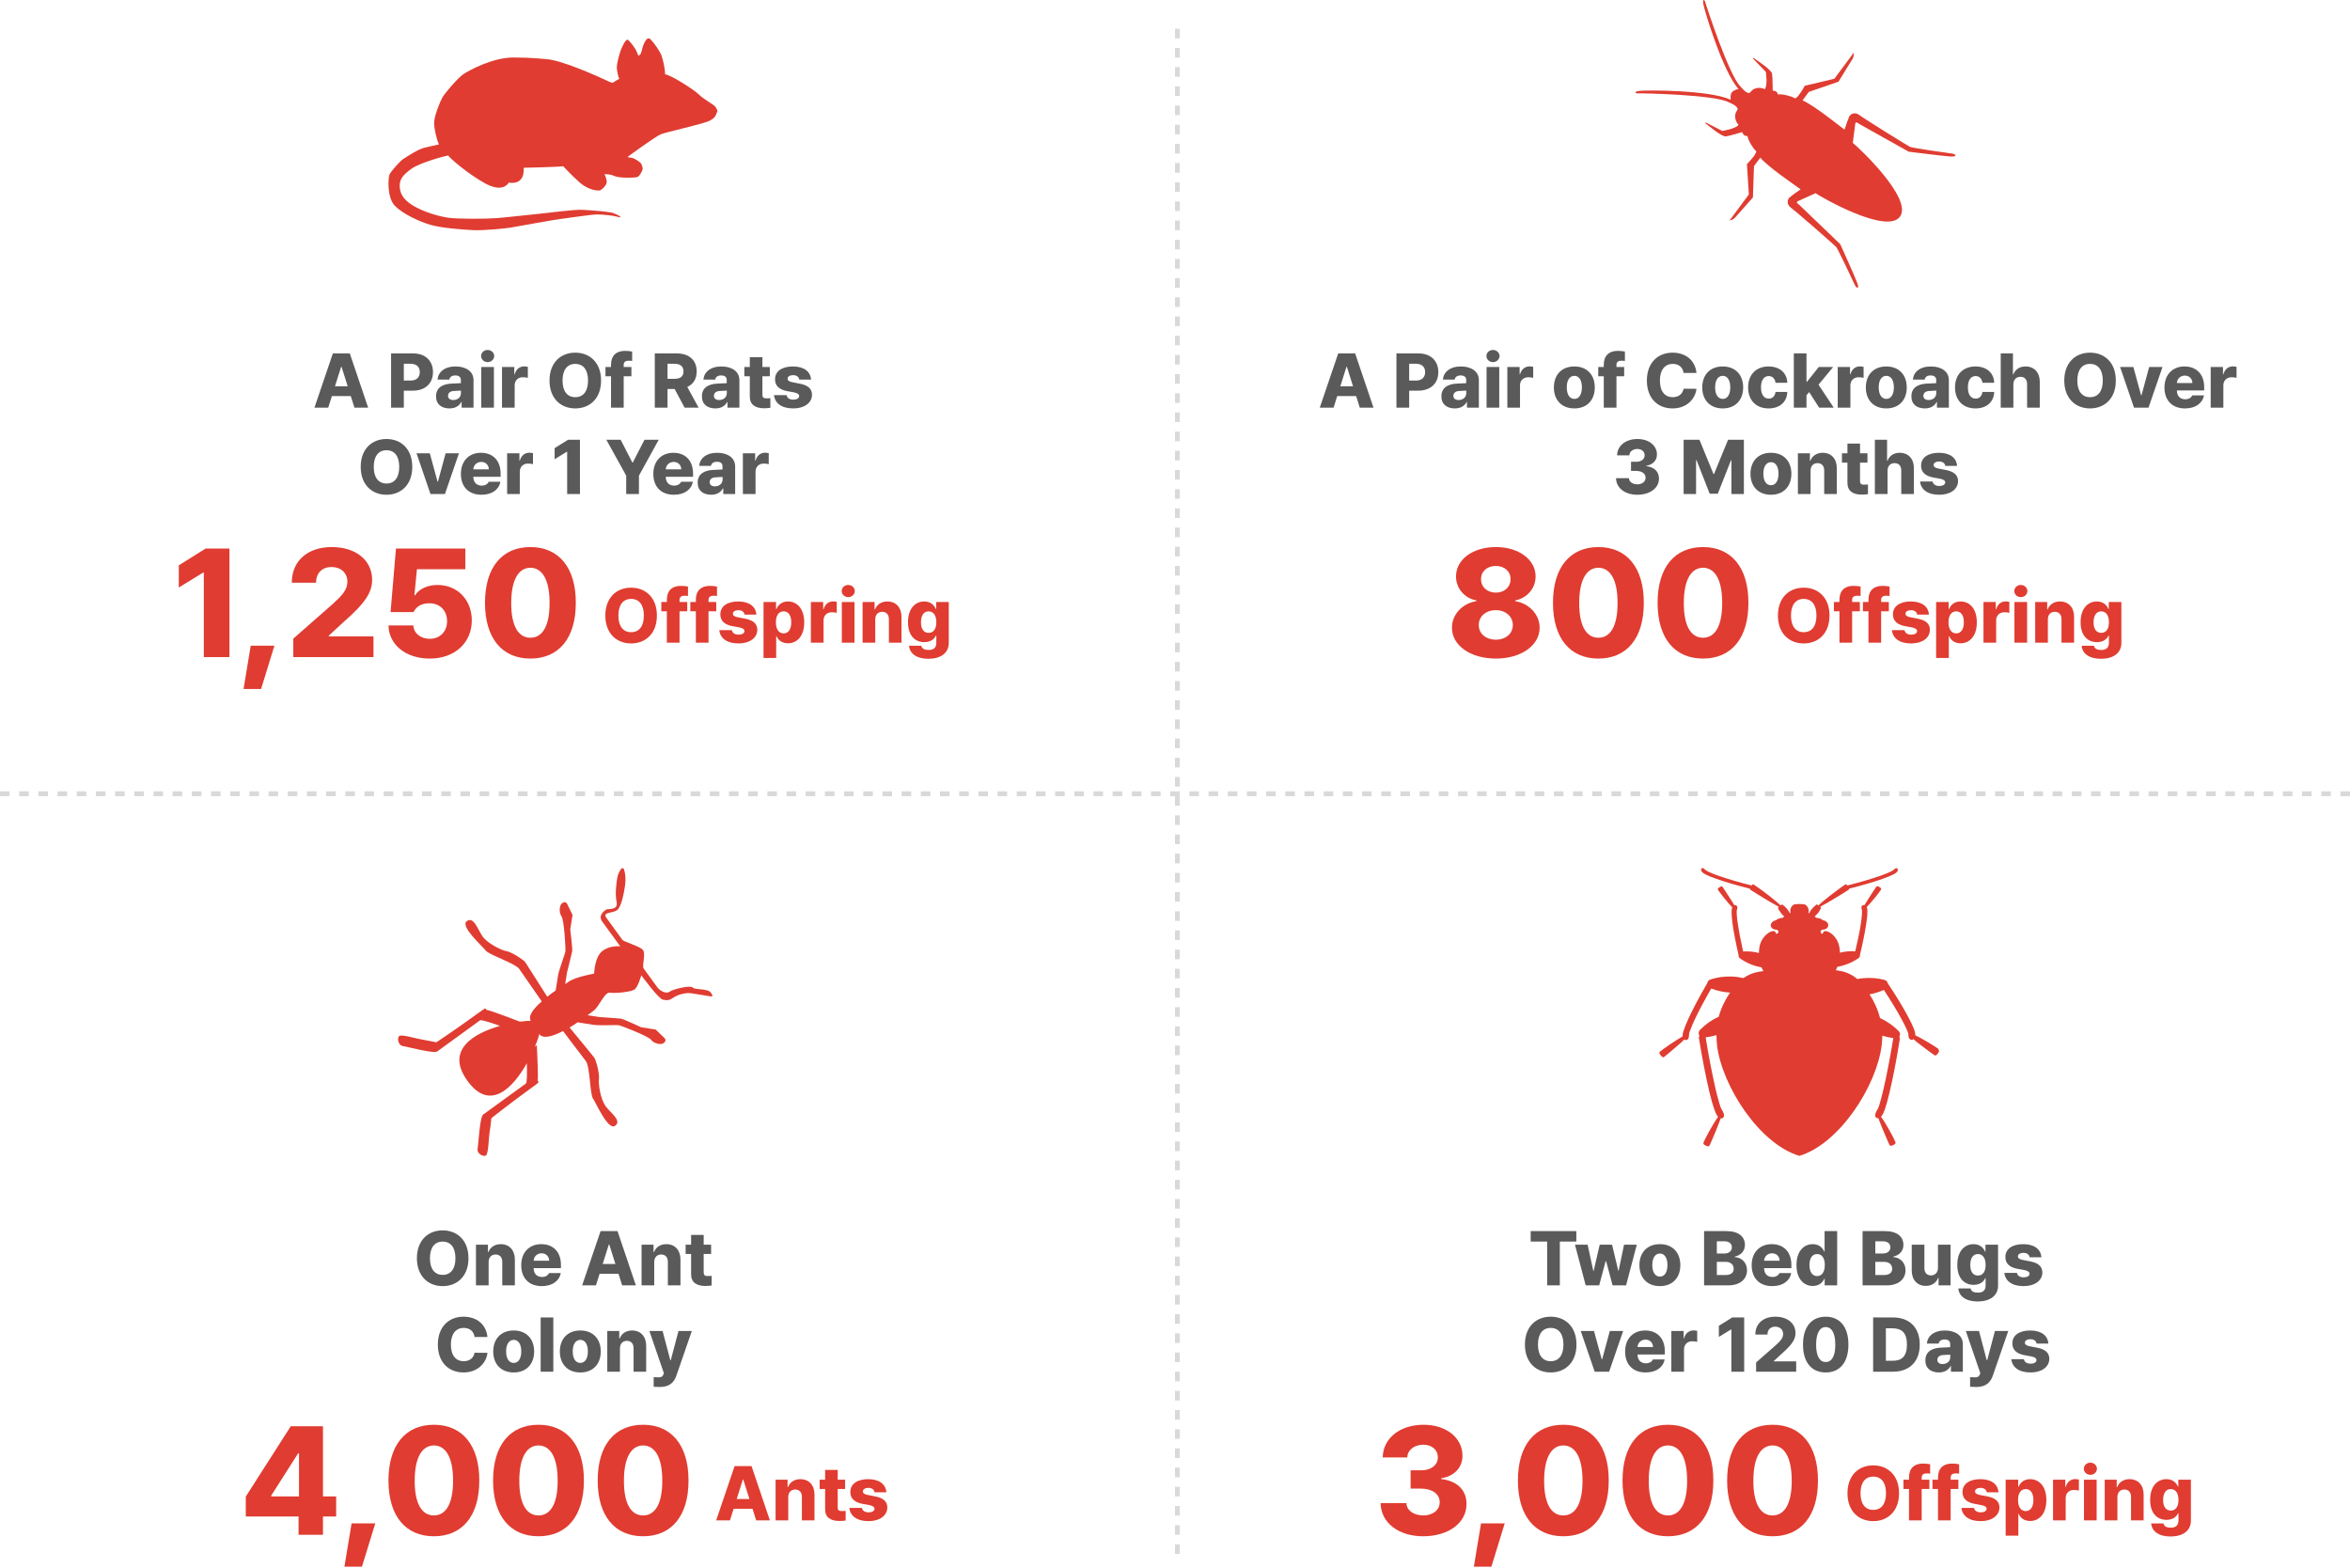<svg xmlns="http://www.w3.org/2000/svg" width="490" height="327" viewBox="0 0 490 327" fill="none"><path d="M126.25 230.581C125.173 229.097 124.742 225.961 124.886 224.956C125.053 223.95 124.287 221.03 123.904 220.503C123.641 220.144 120.697 216.577 118.758 214.231C119.356 213.872 119.931 213.513 120.457 213.154C121.63 213.345 123.138 213.585 123.785 213.681C124.886 213.848 128.453 213.681 129.003 213.752C129.554 213.848 135.18 216.05 135.73 216.769C136.257 217.511 137.741 217.966 138.411 217.463C139.082 216.96 138.579 216.457 138.579 216.457L136.712 214.662L133.695 214.183C133.695 214.183 130.033 212.484 129.482 212.388C128.932 212.316 124.958 212.053 124.958 212.053L122.516 211.67C123.114 211.239 123.545 210.904 123.761 210.736C124.934 209.898 126.059 206.81 127.16 206.978C128.261 207.145 131.565 206.834 132.307 206.307C133.049 205.781 133.719 203.339 133.719 203.339C133.719 203.339 137.334 208.318 138.244 208.438C139.153 208.582 139.513 208.629 140.374 208.031C141.212 207.409 142.984 206.906 144.157 207.097C145.33 207.289 146.886 207.528 147.724 207.672C148.537 207.816 148.849 207.863 148.202 206.954C147.556 206.044 144.827 206.427 144.444 205.9C144.061 205.374 140.446 206.188 139.632 206.762C138.818 207.361 137.478 206.427 137.095 205.9L134.222 201.951C133.791 201.376 134.701 198.934 134.078 198.096C133.456 197.258 130.128 196.445 129.745 195.918L126.442 191.37C125.532 190.101 127.711 190.46 128.668 189.766C129.626 189.071 130.152 185.792 130.32 184.691C130.488 183.589 130.464 182.273 130.105 181.291C129.745 180.31 128.86 182.033 128.692 183.135C128.525 184.236 128.213 186.247 128.572 188.066C128.932 189.909 126.777 189.383 126.346 189.67C125.915 189.981 124.647 190.891 125.58 192.16L129.339 197.33C129.339 197.33 127.328 197.019 125.652 198.24C123.976 199.461 123.88 203.004 123.88 203.004C123.88 203.004 119.931 203.674 118.47 204.751C118.327 204.847 118.111 205.015 117.848 205.182L118.231 202.74C118.231 202.74 119.212 198.886 119.308 198.336C119.404 197.785 118.901 193.787 118.901 193.787L119.38 190.771L118.255 188.449C118.255 188.449 117.944 187.803 117.249 188.281C116.555 188.784 116.555 190.316 117.082 191.058C117.632 191.8 117.968 197.833 117.896 198.384C117.8 198.934 116.531 202.286 116.364 203.363C116.268 203.961 116.052 205.374 115.861 206.523C115.286 206.906 114.688 207.361 114.113 207.816C112.51 205.278 109.78 200.993 109.517 200.61C109.134 200.083 106.597 198.455 105.591 198.312C104.586 198.144 101.713 196.756 100.66 195.296C99.582 193.811 98.817 190.987 97.332 192.064C95.848 193.141 100.708 197.378 101.306 198.216C101.929 199.054 107.411 200.849 108.248 201.998L112.964 208.797C111.289 210.257 110.044 211.789 110.666 212.867C110.331 212.819 109.493 212.867 108.392 213.01C108.392 213.01 102.407 210.712 101.593 210.592C100.779 210.473 102.312 209.348 98.505 212.101C94.699 214.854 90.989 217.319 90.989 217.319C90.989 217.319 89.265 216.96 87.996 216.745C86.727 216.553 83.783 215.62 83.256 216.003C82.73 216.386 83.041 217.942 83.951 218.085C84.86 218.229 90.462 219.737 91.156 219.234L100.085 212.747C100.349 212.555 102.599 213.298 104.251 213.896C98.84 215.452 92.76 218.875 97.476 225.363C102.216 231.898 107.004 226.727 109.852 221.7C109.9 223.472 109.924 225.722 109.661 225.913L100.732 232.401C100.037 232.903 99.75 238.697 99.582 239.606C99.439 240.516 100.803 241.282 101.33 240.899C101.857 240.516 101.881 237.428 102.072 236.159C102.288 234.89 102.455 233.143 102.455 233.143C102.455 233.143 105.926 230.39 109.733 227.613C113.539 224.86 111.983 225.961 112.126 225.147C112.246 224.333 111.935 217.918 111.935 217.918L111.528 218.229C112.055 217.008 112.366 216.027 112.438 215.596C113.228 216.697 115.262 216.074 117.393 214.973L122.181 221.269C123.019 222.418 123.019 228.187 123.641 229.049C124.263 229.887 126.777 235.8 128.261 234.723C129.745 233.646 127.28 232.042 126.203 230.557" fill="#E03C31"></path><line x1="245.5" y1="6" x2="245.5" y2="326" stroke="#D9D9D9" stroke-dasharray="2 2"></line><line x1="4.22041e-08" y1="165.5" x2="490" y2="165.5" stroke="#D9D9D9" stroke-dasharray="2 2"></line><path d="M138.611 15.509C139.601 15.41 144.776 18.754 145.717 19.696C146.658 20.637 148.714 21.777 149.011 22.099C149.308 22.396 149.754 23.139 149.531 23.362C149.308 23.585 149.456 24.626 147.55 25.344C145.643 26.062 138.908 27.549 137.794 27.995C136.679 28.441 130.984 32.603 130.885 32.702C130.786 32.801 131.232 32.826 131.801 32.925C132.346 32.999 133.584 33.891 133.683 34.114C133.782 34.337 134.005 34.832 134.005 35.179C134.005 35.526 133.411 36.616 133.015 36.864C132.643 37.111 129.077 37.161 128.136 36.715C127.196 36.269 126.304 36.319 126.032 36.319C126.131 36.418 126.576 37.483 126.502 38.078C126.428 38.647 125.462 39.663 125.016 39.713C124.571 39.762 122.714 39.663 120.881 38.053C119.049 36.443 117.588 34.807 117.439 34.659C116.622 34.807 109.491 34.981 109.194 34.981C109.194 35.278 109.565 38.598 106.074 38.078C105.826 38.548 104.563 40.134 101.047 38.177C97.531 36.22 93.742 32.95 93.47 32.429C92.603 32.528 87.453 33.99 85.843 35.154C84.234 36.319 83.342 37.211 83.342 38.672C83.342 40.134 83.887 41.496 86.066 42.834C88.245 44.172 91.538 45.138 93.569 45.41C95.599 45.683 101.468 45.633 103.498 45.485C105.529 45.336 110.58 44.742 112.289 44.593C113.997 44.444 119.519 43.652 121.525 43.751C123.531 43.85 127.171 44.147 127.864 44.42C128.557 44.692 129.102 44.94 129.276 45.113C129.449 45.287 129.474 45.41 128.706 45.188C127.938 44.965 125.933 44.717 124.546 44.717C123.159 44.717 118.578 45.46 117.192 45.609C115.805 45.757 107.089 47.343 106.396 47.467C105.702 47.591 101.047 48.086 98.744 47.987C96.441 47.888 91.885 47.516 89.731 46.872C87.552 46.228 84.11 44.692 82.377 42.958C80.643 41.224 80.891 36.913 81.287 36.22C81.708 35.551 83.392 33.569 84.159 33.098C84.902 32.627 87.23 31.067 88.617 30.769C89.978 30.472 91.39 30.125 91.514 30.125C91.043 29.011 90.523 26.93 90.523 25.592C90.523 24.254 91.737 21.207 92.232 20.34C92.727 19.473 95.451 16.203 96.739 15.385C98.026 14.568 102.78 11.991 107.015 11.991C111.249 11.991 113.403 12.313 113.898 12.338C116.746 12.437 124.1 15.633 126.874 16.971C127.74 17.392 127.914 17.218 128.062 17.07C128.211 16.921 129.077 16.475 129.077 16.475C129.077 16.475 129.176 16.326 129.028 16.153C128.879 16.004 128.607 14.543 128.607 13.948C128.607 13.354 129.176 11.075 129.474 10.381C129.771 9.687 130.514 7.854 131.034 8.374C131.554 8.894 132.445 10.034 132.668 10.579C132.891 11.124 133.114 11.62 133.114 11.62C133.114 11.62 133.287 11.57 133.51 11.347C133.733 11.124 133.906 10.009 134.079 9.588C134.253 9.192 134.847 7.408 135.639 8.201C136.432 8.994 137.571 10.653 137.917 11.545C138.264 12.437 138.685 14.518 138.685 15.459" fill="#E03C31"></path><path d="M68.438 85H65.562L69.406 73.688H72.938L76.766 85H73.906L73.141 82.578H69.203L68.438 85ZM69.844 80.547H72.5L71.219 76.484H71.125L69.844 80.547ZM81.547 85V73.688H86.172C88.719 73.688 90.289 75.273 90.281 77.578C90.289 79.914 88.688 81.453 86.094 81.453H84.203V85H81.547ZM84.203 79.344H85.609C86.867 79.352 87.531 78.648 87.531 77.578C87.531 76.523 86.867 75.844 85.609 75.844H84.203V79.344ZM90.922 82.641C90.914 80.758 92.375 80.086 94.062 79.984C94.68 79.945 95.734 79.906 96.094 79.891V79.203C96.094 78.609 95.656 78.273 94.938 78.281C94.242 78.273 93.789 78.586 93.688 79.141H91.234C91.352 77.641 92.617 76.406 95 76.406C97.094 76.406 98.727 77.398 98.734 79.234V85H96.25V83.812H96.188C95.727 84.672 94.906 85.148 93.719 85.156C92.094 85.148 90.914 84.32 90.922 82.641ZM93.422 82.531C93.414 83.102 93.875 83.406 94.516 83.406C95.414 83.406 96.117 82.82 96.109 81.984V81.438C95.789 81.445 94.898 81.492 94.5 81.531C93.836 81.602 93.414 81.969 93.422 82.531ZM100.344 85V76.516H102.984V85H100.344ZM100.312 74.234C100.312 73.531 100.922 72.961 101.672 72.969C102.43 72.961 103.039 73.531 103.047 74.234C103.039 74.938 102.43 75.5 101.672 75.5C100.922 75.5 100.312 74.938 100.312 74.234ZM104.672 85V76.516H107.234V78.047H107.312C107.625 76.938 108.375 76.398 109.312 76.391C109.555 76.398 109.844 76.438 110.062 76.484V78.781C109.812 78.703 109.336 78.648 109.016 78.656C108.031 78.648 107.305 79.336 107.312 80.359V85H104.672ZM125.328 79.344C125.336 83.07 122.984 85.156 119.953 85.156C116.906 85.156 114.578 83.055 114.578 79.344C114.578 75.609 116.906 73.531 119.953 73.531C122.984 73.531 125.336 75.609 125.328 79.344ZM117.297 79.344C117.297 81.594 118.305 82.812 119.953 82.812C121.609 82.812 122.617 81.594 122.609 79.344C122.617 77.094 121.609 75.867 119.953 75.875C118.305 75.867 117.297 77.094 117.297 79.344ZM131.656 76.516V78.453H130.047V85H127.406V78.453H126.25V76.516H127.406V76.047C127.406 74.125 128.531 73.156 130.297 73.156C130.898 73.156 131.359 73.211 131.812 73.297V75.25C131.453 75.219 131.211 75.211 131.094 75.203C130.43 75.211 130.039 75.461 130.047 76.109V76.516H131.656ZM136.531 85V73.688H141.156C143.703 73.688 145.273 75.133 145.266 77.438C145.273 79 144.555 80.109 143.305 80.68L145.672 85H142.75L140.672 81.109H139.188V85H136.531ZM139.188 78.984H140.594C141.852 78.992 142.516 78.5 142.516 77.438C142.516 76.375 141.852 75.844 140.594 75.844H139.188V78.984ZM146.359 82.641C146.352 80.758 147.812 80.086 149.5 79.984C150.117 79.945 151.172 79.906 151.531 79.891V79.203C151.531 78.609 151.094 78.273 150.375 78.281C149.68 78.273 149.227 78.586 149.125 79.141H146.672C146.789 77.641 148.055 76.406 150.438 76.406C152.531 76.406 154.164 77.398 154.172 79.234V85H151.688V83.812H151.625C151.164 84.672 150.344 85.148 149.156 85.156C147.531 85.148 146.352 84.32 146.359 82.641ZM148.859 82.531C148.852 83.102 149.312 83.406 149.953 83.406C150.852 83.406 151.555 82.82 151.547 81.984V81.438C151.227 81.445 150.336 81.492 149.938 81.531C149.273 81.602 148.852 81.969 148.859 82.531ZM160.516 76.516V78.453H158.969V82.344C158.977 82.875 159.242 83.039 159.688 83.047C159.906 83.062 160.328 83.039 160.625 83.016V85.031C160.367 85.07 159.93 85.117 159.312 85.125C157.445 85.117 156.328 84.352 156.344 82.641V78.453H155.203V76.516H156.344V74.484H158.969V76.516H160.516ZM166.656 79.141C166.586 78.578 166.07 78.219 165.375 78.219C164.719 78.219 164.211 78.508 164.219 78.953C164.211 79.273 164.461 79.547 165.188 79.688L166.797 80C168.484 80.328 169.297 81.062 169.312 82.297C169.297 84.031 167.703 85.156 165.406 85.156C162.977 85.156 161.57 84.078 161.391 82.391H164.016C164.117 83 164.633 83.32 165.422 83.328C166.133 83.32 166.625 83.047 166.641 82.578C166.625 82.195 166.297 81.969 165.562 81.812L164.109 81.547C162.438 81.234 161.594 80.391 161.609 79.094C161.594 77.414 163.039 76.406 165.328 76.406C167.609 76.406 169 77.445 169.109 79.141H166.656ZM85.961 97.344C85.969 101.07 83.617 103.156 80.586 103.156C77.539 103.156 75.211 101.055 75.211 97.344C75.211 93.609 77.539 91.531 80.586 91.531C83.617 91.531 85.969 93.609 85.961 97.344ZM77.93 97.344C77.93 99.594 78.938 100.812 80.586 100.812C82.242 100.812 83.25 99.594 83.242 97.344C83.25 95.094 82.242 93.867 80.586 93.875C78.938 93.867 77.93 95.094 77.93 97.344ZM95.695 94.516L92.773 103H89.758L86.852 94.516H89.617L91.227 100.406H91.32L92.914 94.516H95.695ZM100.383 103.156C97.727 103.156 96.102 101.5 96.102 98.797C96.102 96.164 97.742 94.406 100.289 94.406C102.672 94.406 104.383 95.922 104.383 98.734V99.406H98.695V99.453C98.703 100.539 99.359 101.25 100.43 101.25C101.148 101.25 101.688 100.938 101.898 100.438H104.352C104.031 102.094 102.578 103.156 100.383 103.156ZM98.695 97.859H101.93C101.914 96.953 101.258 96.312 100.352 96.312C99.422 96.312 98.734 96.984 98.695 97.859ZM105.742 103V94.516H108.305V96.047H108.383C108.695 94.938 109.445 94.398 110.383 94.391C110.625 94.398 110.914 94.438 111.133 94.484V96.781C110.883 96.703 110.406 96.648 110.086 96.656C109.102 96.648 108.375 97.336 108.383 98.359V103H105.742ZM120.93 91.688V103H118.258V94.188H118.195L115.648 95.75V93.438L118.445 91.688H120.93ZM126.43 91.688H129.414L131.852 96.438H131.945L134.383 91.688H137.352L133.227 99.172V103H130.57V99.172L126.43 91.688ZM140.508 103.156C137.852 103.156 136.227 101.5 136.227 98.797C136.227 96.164 137.867 94.406 140.414 94.406C142.797 94.406 144.508 95.922 144.508 98.734V99.406H138.82V99.453C138.828 100.539 139.484 101.25 140.555 101.25C141.273 101.25 141.812 100.938 142.023 100.438H144.477C144.156 102.094 142.703 103.156 140.508 103.156ZM138.82 97.859H142.055C142.039 96.953 141.383 96.312 140.477 96.312C139.547 96.312 138.859 96.984 138.82 97.859ZM145.477 100.641C145.469 98.758 146.93 98.086 148.617 97.984C149.234 97.945 150.289 97.906 150.648 97.891V97.203C150.648 96.609 150.211 96.273 149.492 96.281C148.797 96.273 148.344 96.586 148.242 97.141H145.789C145.906 95.641 147.172 94.406 149.555 94.406C151.648 94.406 153.281 95.398 153.289 97.234V103H150.805V101.812H150.742C150.281 102.672 149.461 103.148 148.273 103.156C146.648 103.148 145.469 102.32 145.477 100.641ZM147.977 100.531C147.969 101.102 148.43 101.406 149.07 101.406C149.969 101.406 150.672 100.82 150.664 99.984V99.438C150.344 99.445 149.453 99.492 149.055 99.531C148.391 99.602 147.969 99.969 147.977 100.531ZM154.898 103V94.516H157.461V96.047H157.539C157.852 94.938 158.602 94.398 159.539 94.391C159.781 94.398 160.07 94.438 160.289 94.484V96.781C160.039 96.703 159.562 96.648 159.242 96.656C158.258 96.648 157.531 97.336 157.539 98.359V103H154.898Z" fill="#5A5A5A"></path><path d="M47.844 114.375V137H42.5V119.375H42.375L37.281 122.5V117.875L42.875 114.375H47.844ZM57.219 134.625L54.438 143.656H50.781L52.281 134.625H57.219ZM61.156 137V133.156L69.406 125.906C71.328 124.156 72.422 123 72.438 121.281C72.422 119.391 71.031 118.234 69.125 118.219C67.188 118.234 65.891 119.453 65.906 121.5H60.844C60.828 116.938 64.172 114.062 69.156 114.062C74.25 114.062 77.578 116.828 77.594 120.875C77.578 123.469 76.297 125.641 71.406 129.906L68.562 132.531V132.688H77.875V137H61.156ZM89.594 137.312C84.641 137.312 81.078 134.438 81 130.406H86.188C86.266 132.078 87.75 133.203 89.594 133.188C91.719 133.203 93.234 131.703 93.219 129.5C93.234 127.297 91.703 125.781 89.531 125.781C87.922 125.781 86.828 126.422 86.219 127.625H81.438L82.562 114.375H97.031V118.688H86.938L86.406 124.094H86.562C87.328 122.859 89.109 121.953 91.219 121.969C95.328 121.953 98.375 125.031 98.375 129.344C98.375 134 94.859 137.312 89.594 137.312ZM110.594 137.312C104.719 137.312 101.125 133.109 101.125 125.688C101.125 118.266 104.719 114.062 110.594 114.062C116.469 114.062 120.078 118.297 120.062 125.688C120.078 133.125 116.469 137.312 110.594 137.312ZM106.594 125.688C106.578 130.703 108.188 132.969 110.594 132.969C113 132.969 114.609 130.703 114.594 125.688C114.594 120.75 113 118.391 110.594 118.375C108.203 118.391 106.609 120.75 106.594 125.688Z" fill="#E03C31"></path><path d="M136.969 128.344C136.977 132.07 134.625 134.156 131.594 134.156C128.547 134.156 126.219 132.055 126.219 128.344C126.219 124.609 128.547 122.531 131.594 122.531C134.625 122.531 136.977 124.609 136.969 128.344ZM128.938 128.344C128.938 130.594 129.945 131.812 131.594 131.812C133.25 131.812 134.258 130.594 134.25 128.344C134.258 126.094 133.25 124.867 131.594 124.875C129.945 124.867 128.938 126.094 128.938 128.344ZM143.297 125.516V127.453H141.688V134H139.047V127.453H137.891V125.516H139.047V125.047C139.047 123.125 140.172 122.156 141.938 122.156C142.539 122.156 143 122.211 143.453 122.297V124.25C143.094 124.219 142.852 124.211 142.734 124.203C142.07 124.211 141.68 124.461 141.688 125.109V125.516H143.297ZM149.344 125.516V127.453H147.734V134H145.094V127.453H143.938V125.516H145.094V125.047C145.094 123.125 146.219 122.156 147.984 122.156C148.586 122.156 149.047 122.211 149.5 122.297V124.25C149.141 124.219 148.898 124.211 148.781 124.203C148.117 124.211 147.727 124.461 147.734 125.109V125.516H149.344ZM155.25 128.141C155.18 127.578 154.664 127.219 153.969 127.219C153.312 127.219 152.805 127.508 152.812 127.953C152.805 128.273 153.055 128.547 153.781 128.688L155.391 129C157.078 129.328 157.891 130.062 157.906 131.297C157.891 133.031 156.297 134.156 154 134.156C151.57 134.156 150.164 133.078 149.984 131.391H152.609C152.711 132 153.227 132.32 154.016 132.328C154.727 132.32 155.219 132.047 155.234 131.578C155.219 131.195 154.891 130.969 154.156 130.812L152.703 130.547C151.031 130.234 150.188 129.391 150.203 128.094C150.188 126.414 151.633 125.406 153.922 125.406C156.203 125.406 157.594 126.445 157.703 128.141H155.25ZM159.203 137.188V125.516H161.812V126.969H161.906C162.219 126.203 162.945 125.406 164.297 125.406C166.094 125.406 167.688 126.789 167.688 129.766C167.688 132.641 166.18 134.125 164.297 134.125C162.992 134.125 162.234 133.398 161.906 132.625H161.844V137.188H159.203ZM161.781 129.75C161.781 131.156 162.375 132.062 163.391 132.062C164.422 132.062 164.992 131.148 164.984 129.75C164.992 128.367 164.43 127.469 163.391 127.469C162.367 127.469 161.781 128.344 161.781 129.75ZM169.078 134V125.516H171.641V127.047H171.719C172.031 125.938 172.781 125.398 173.719 125.391C173.961 125.398 174.25 125.438 174.469 125.484V127.781C174.219 127.703 173.742 127.648 173.422 127.656C172.438 127.648 171.711 128.336 171.719 129.359V134H169.078ZM175.531 134V125.516H178.172V134H175.531ZM175.5 123.234C175.5 122.531 176.109 121.961 176.859 121.969C177.617 121.961 178.227 122.531 178.234 123.234C178.227 123.938 177.617 124.5 176.859 124.5C176.109 124.5 175.5 123.938 175.5 123.234ZM182.5 129.141V134H179.859V125.516H182.359V127.062H182.453C182.836 126.039 183.781 125.406 185.031 125.406C186.82 125.406 187.977 126.672 187.969 128.594V134H185.344V129.094C185.344 128.141 184.828 127.57 183.953 127.562C183.078 127.57 182.5 128.156 182.5 129.141ZM193.562 137.359C191.125 137.359 189.664 136.258 189.547 134.641H192.109C192.219 135.258 192.805 135.523 193.625 135.516C194.578 135.523 195.234 135.117 195.234 134.016V132.516H195.141C194.82 133.281 194 133.883 192.734 133.891C190.859 133.883 189.328 132.602 189.328 129.734C189.328 126.766 190.93 125.406 192.719 125.406C194.078 125.406 194.805 126.203 195.125 126.969H195.203V125.516H197.828V134.047C197.828 136.203 196.094 137.359 193.562 137.359ZM192.031 129.734C192.031 131.125 192.602 131.953 193.625 131.953C194.648 131.953 195.242 131.133 195.234 129.734C195.242 128.344 194.648 127.469 193.625 127.469C192.594 127.469 192.031 128.367 192.031 129.734Z" fill="#E03C31"></path><path d="M97.68 262.344C97.688 266.07 95.336 268.156 92.305 268.156C89.258 268.156 86.93 266.055 86.93 262.344C86.93 258.609 89.258 256.531 92.305 256.531C95.336 256.531 97.688 258.609 97.68 262.344ZM89.648 262.344C89.648 264.594 90.656 265.812 92.305 265.812C93.961 265.812 94.969 264.594 94.961 262.344C94.969 260.094 93.961 258.867 92.305 258.875C90.656 258.867 89.648 260.094 89.648 262.344ZM101.883 263.141V268H99.242V259.516H101.742V261.062H101.836C102.219 260.039 103.164 259.406 104.414 259.406C106.203 259.406 107.359 260.672 107.352 262.594V268H104.727V263.094C104.727 262.141 104.211 261.57 103.336 261.562C102.461 261.57 101.883 262.156 101.883 263.141ZM112.961 268.156C110.305 268.156 108.68 266.5 108.68 263.797C108.68 261.164 110.32 259.406 112.867 259.406C115.25 259.406 116.961 260.922 116.961 263.734V264.406H111.273V264.453C111.281 265.539 111.938 266.25 113.008 266.25C113.727 266.25 114.266 265.938 114.477 265.438H116.93C116.609 267.094 115.156 268.156 112.961 268.156ZM111.273 262.859H114.508C114.492 261.953 113.836 261.312 112.93 261.312C112 261.312 111.312 261.984 111.273 262.859ZM124.258 268H121.383L125.227 256.688H128.758L132.586 268H129.727L128.961 265.578H125.023L124.258 268ZM125.664 263.547H128.32L127.039 259.484H126.945L125.664 263.547ZM136.414 263.141V268H133.773V259.516H136.273V261.062H136.367C136.75 260.039 137.695 259.406 138.945 259.406C140.734 259.406 141.891 260.672 141.883 262.594V268H139.258V263.094C139.258 262.141 138.742 261.57 137.867 261.562C136.992 261.57 136.414 262.156 136.414 263.141ZM148.273 259.516V261.453H146.727V265.344C146.734 265.875 147 266.039 147.445 266.047C147.664 266.062 148.086 266.039 148.383 266.016V268.031C148.125 268.07 147.688 268.117 147.07 268.125C145.203 268.117 144.086 267.352 144.102 265.641V261.453H142.961V259.516H144.102V257.484H146.727V259.516H148.273ZM98.953 278.766C98.805 277.602 97.969 276.867 96.703 276.875C95.039 276.867 94.016 278.141 94.016 280.344C94.016 282.625 95.062 283.812 96.688 283.812C97.906 283.812 98.75 283.156 98.953 282.047L101.641 282.062C101.43 284.078 99.703 286.156 96.641 286.156C93.578 286.156 91.297 284.062 91.297 280.344C91.297 276.609 93.625 274.531 96.641 274.531C99.352 274.531 101.359 276.07 101.641 278.766H98.953ZM107.109 286.156C104.461 286.156 102.844 284.398 102.844 281.781C102.844 279.164 104.461 277.406 107.109 277.406C109.766 277.406 111.375 279.164 111.375 281.781C111.375 284.398 109.766 286.156 107.109 286.156ZM105.531 281.766C105.523 283.188 106.086 284.164 107.125 284.172C108.133 284.164 108.695 283.188 108.688 281.766C108.695 280.352 108.133 279.367 107.125 279.359C106.086 279.367 105.523 280.352 105.531 281.766ZM115.375 274.688V286H112.734V274.688H115.375ZM121 286.156C118.352 286.156 116.734 284.398 116.734 281.781C116.734 279.164 118.352 277.406 121 277.406C123.656 277.406 125.266 279.164 125.266 281.781C125.266 284.398 123.656 286.156 121 286.156ZM119.422 281.766C119.414 283.188 119.977 284.164 121.016 284.172C122.023 284.164 122.586 283.188 122.578 281.766C122.586 280.352 122.023 279.367 121.016 279.359C119.977 279.367 119.414 280.352 119.422 281.766ZM129.266 281.141V286H126.625V277.516H129.125V279.062H129.219C129.602 278.039 130.547 277.406 131.797 277.406C133.586 277.406 134.742 278.672 134.734 280.594V286H132.109V281.094C132.109 280.141 131.594 279.57 130.719 279.562C129.844 279.57 129.266 280.156 129.266 281.141ZM137.609 289.188C137.109 289.18 136.641 289.172 136.297 289.141V287.141C136.641 287.164 137.008 287.172 137.328 287.172C137.758 287.172 138.102 287.125 138.328 286.562L138.422 286.297L135.406 277.516H138.156L139.766 283.609H139.859L141.469 277.516H144.25L141.031 286.828C140.555 288.219 139.602 289.18 137.609 289.188Z" fill="#5A5A5A"></path><path d="M51.25 316.188V312.031L60.625 297.375H67.344V312H70.094V316.188H67.344V320H62.25V316.188H51.25ZM56.562 312H62.344V303.031H62.156L56.562 311.812V312ZM78.25 317.625L75.469 326.656H71.812L73.312 317.625H78.25ZM90.469 320.312C84.594 320.312 81 316.109 81 308.688C81 301.266 84.594 297.062 90.469 297.062C96.344 297.062 99.953 301.297 99.938 308.688C99.953 316.125 96.344 320.312 90.469 320.312ZM86.469 308.688C86.453 313.703 88.062 315.969 90.469 315.969C92.875 315.969 94.484 313.703 94.469 308.688C94.469 303.75 92.875 301.391 90.469 301.375C88.078 301.391 86.484 303.75 86.469 308.688ZM112.281 320.312C106.406 320.312 102.812 316.109 102.812 308.688C102.812 301.266 106.406 297.062 112.281 297.062C118.156 297.062 121.766 301.297 121.75 308.688C121.766 316.125 118.156 320.312 112.281 320.312ZM108.281 308.688C108.266 313.703 109.875 315.969 112.281 315.969C114.688 315.969 116.297 313.703 116.281 308.688C116.281 303.75 114.688 301.391 112.281 301.375C109.891 301.391 108.297 303.75 108.281 308.688ZM134.094 320.312C128.219 320.312 124.625 316.109 124.625 308.688C124.625 301.266 128.219 297.062 134.094 297.062C139.969 297.062 143.578 301.297 143.562 308.688C143.578 316.125 139.969 320.312 134.094 320.312ZM130.094 308.688C130.078 313.703 131.688 315.969 134.094 315.969C136.5 315.969 138.109 313.703 138.094 308.688C138.094 303.75 136.5 301.391 134.094 301.375C131.703 301.391 130.109 303.75 130.094 308.688Z" fill="#E03C31"></path><path d="M152.203 317H149.328L153.172 305.688H156.703L160.531 317H157.672L156.906 314.578H152.969L152.203 317ZM153.609 312.547H156.266L154.984 308.484H154.891L153.609 312.547ZM164.359 312.141V317H161.719V308.516H164.219V310.062H164.312C164.695 309.039 165.641 308.406 166.891 308.406C168.68 308.406 169.836 309.672 169.828 311.594V317H167.203V312.094C167.203 311.141 166.688 310.57 165.812 310.562C164.938 310.57 164.359 311.156 164.359 312.141ZM176.219 308.516V310.453H174.672V314.344C174.68 314.875 174.945 315.039 175.391 315.047C175.609 315.062 176.031 315.039 176.328 315.016V317.031C176.07 317.07 175.633 317.117 175.016 317.125C173.148 317.117 172.031 316.352 172.047 314.641V310.453H170.906V308.516H172.047V306.484H174.672V308.516H176.219ZM182.359 311.141C182.289 310.578 181.773 310.219 181.078 310.219C180.422 310.219 179.914 310.508 179.922 310.953C179.914 311.273 180.164 311.547 180.891 311.688L182.5 312C184.188 312.328 185 313.062 185.016 314.297C185 316.031 183.406 317.156 181.109 317.156C178.68 317.156 177.273 316.078 177.094 314.391H179.719C179.82 315 180.336 315.32 181.125 315.328C181.836 315.32 182.328 315.047 182.344 314.578C182.328 314.195 182 313.969 181.266 313.812L179.812 313.547C178.141 313.234 177.297 312.391 177.312 311.094C177.297 309.414 178.742 308.406 181.031 308.406C183.312 308.406 184.703 309.445 184.812 311.141H182.359Z" fill="#E03C31"></path><path d="M278.062 85H275.188L279.031 73.688H282.562L286.391 85H283.531L282.766 82.578H278.828L278.062 85ZM279.469 80.547H282.125L280.844 76.484H280.75L279.469 80.547ZM291.172 85V73.688H295.797C298.344 73.688 299.914 75.273 299.906 77.578C299.914 79.914 298.312 81.453 295.719 81.453H293.828V85H291.172ZM293.828 79.344H295.234C296.492 79.352 297.156 78.648 297.156 77.578C297.156 76.523 296.492 75.844 295.234 75.844H293.828V79.344ZM300.547 82.641C300.539 80.758 302 80.086 303.688 79.984C304.305 79.945 305.359 79.906 305.719 79.891V79.203C305.719 78.609 305.281 78.273 304.562 78.281C303.867 78.273 303.414 78.586 303.312 79.141H300.859C300.977 77.641 302.242 76.406 304.625 76.406C306.719 76.406 308.352 77.398 308.359 79.234V85H305.875V83.812H305.812C305.352 84.672 304.531 85.148 303.344 85.156C301.719 85.148 300.539 84.32 300.547 82.641ZM303.047 82.531C303.039 83.102 303.5 83.406 304.141 83.406C305.039 83.406 305.742 82.82 305.734 81.984V81.438C305.414 81.445 304.523 81.492 304.125 81.531C303.461 81.602 303.039 81.969 303.047 82.531ZM309.969 85V76.516H312.609V85H309.969ZM309.938 74.234C309.938 73.531 310.547 72.961 311.297 72.969C312.055 72.961 312.664 73.531 312.672 74.234C312.664 74.938 312.055 75.5 311.297 75.5C310.547 75.5 309.938 74.938 309.938 74.234ZM314.297 85V76.516H316.859V78.047H316.938C317.25 76.938 318 76.398 318.938 76.391C319.18 76.398 319.469 76.438 319.688 76.484V78.781C319.438 78.703 318.961 78.648 318.641 78.656C317.656 78.648 316.93 79.336 316.938 80.359V85H314.297ZM328.266 85.156C325.617 85.156 324 83.398 324 80.781C324 78.164 325.617 76.406 328.266 76.406C330.922 76.406 332.531 78.164 332.531 80.781C332.531 83.398 330.922 85.156 328.266 85.156ZM326.688 80.766C326.68 82.188 327.242 83.164 328.281 83.172C329.289 83.164 329.852 82.188 329.844 80.766C329.852 79.352 329.289 78.367 328.281 78.359C327.242 78.367 326.68 79.352 326.688 80.766ZM338.656 76.516V78.453H337.047V85H334.406V78.453H333.25V76.516H334.406V76.047C334.406 74.125 335.531 73.156 337.297 73.156C337.898 73.156 338.359 73.211 338.812 73.297V75.25C338.453 75.219 338.211 75.211 338.094 75.203C337.43 75.211 337.039 75.461 337.047 76.109V76.516H338.656ZM351.047 77.766C350.898 76.602 350.062 75.867 348.797 75.875C347.133 75.867 346.109 77.141 346.109 79.344C346.109 81.625 347.156 82.812 348.781 82.812C350 82.812 350.844 82.156 351.047 81.047L353.734 81.062C353.523 83.078 351.797 85.156 348.734 85.156C345.672 85.156 343.391 83.062 343.391 79.344C343.391 75.609 345.719 73.531 348.734 73.531C351.445 73.531 353.453 75.07 353.734 77.766H351.047ZM359.203 85.156C356.555 85.156 354.938 83.398 354.938 80.781C354.938 78.164 356.555 76.406 359.203 76.406C361.859 76.406 363.469 78.164 363.469 80.781C363.469 83.398 361.859 85.156 359.203 85.156ZM357.625 80.766C357.617 82.188 358.18 83.164 359.219 83.172C360.227 83.164 360.789 82.188 360.781 80.766C360.789 79.352 360.227 78.367 359.219 78.359C358.18 78.367 357.617 79.352 357.625 80.766ZM368.766 85.156C366.094 85.156 364.5 83.375 364.5 80.781C364.5 78.18 366.109 76.406 368.766 76.406C371.086 76.406 372.609 77.75 372.672 79.812H370.219C370.102 78.953 369.586 78.414 368.797 78.406C367.828 78.414 367.18 79.234 367.188 80.75C367.18 82.289 367.82 83.117 368.797 83.109C369.555 83.117 370.102 82.617 370.219 81.719H372.672C372.602 83.789 371.125 85.156 368.766 85.156ZM374.031 85V73.688H376.672V79.594H376.781L379.234 76.516H382.234L379.18 80.211L382.359 85H379.312L377.227 81.75L376.672 82.414V85H374.031ZM383.188 85V76.516H385.75V78.047H385.828C386.141 76.938 386.891 76.398 387.828 76.391C388.07 76.398 388.359 76.438 388.578 76.484V78.781C388.328 78.703 387.852 78.648 387.531 78.656C386.547 78.648 385.82 79.336 385.828 80.359V85H383.188ZM393.312 85.156C390.664 85.156 389.047 83.398 389.047 80.781C389.047 78.164 390.664 76.406 393.312 76.406C395.969 76.406 397.578 78.164 397.578 80.781C397.578 83.398 395.969 85.156 393.312 85.156ZM391.734 80.766C391.727 82.188 392.289 83.164 393.328 83.172C394.336 83.164 394.898 82.188 394.891 80.766C394.898 79.352 394.336 78.367 393.328 78.359C392.289 78.367 391.727 79.352 391.734 80.766ZM398.547 82.641C398.539 80.758 400 80.086 401.688 79.984C402.305 79.945 403.359 79.906 403.719 79.891V79.203C403.719 78.609 403.281 78.273 402.562 78.281C401.867 78.273 401.414 78.586 401.312 79.141H398.859C398.977 77.641 400.242 76.406 402.625 76.406C404.719 76.406 406.352 77.398 406.359 79.234V85H403.875V83.812H403.812C403.352 84.672 402.531 85.148 401.344 85.156C399.719 85.148 398.539 84.32 398.547 82.641ZM401.047 82.531C401.039 83.102 401.5 83.406 402.141 83.406C403.039 83.406 403.742 82.82 403.734 81.984V81.438C403.414 81.445 402.523 81.492 402.125 81.531C401.461 81.602 401.039 81.969 401.047 82.531ZM411.906 85.156C409.234 85.156 407.641 83.375 407.641 80.781C407.641 78.18 409.25 76.406 411.906 76.406C414.227 76.406 415.75 77.75 415.812 79.812H413.359C413.242 78.953 412.727 78.414 411.938 78.406C410.969 78.414 410.32 79.234 410.328 80.75C410.32 82.289 410.961 83.117 411.938 83.109C412.695 83.117 413.242 82.617 413.359 81.719H415.812C415.742 83.789 414.266 85.156 411.906 85.156ZM419.812 80.141V85H417.172V73.688H419.719V78.062H419.812C420.203 77.023 421.094 76.406 422.359 76.406C424.148 76.406 425.312 77.656 425.312 79.594V85H422.672V80.094C422.68 79.141 422.172 78.57 421.281 78.562C420.406 78.57 419.812 79.156 419.812 80.141ZM441.172 79.344C441.18 83.07 438.828 85.156 435.797 85.156C432.75 85.156 430.422 83.055 430.422 79.344C430.422 75.609 432.75 73.531 435.797 73.531C438.828 73.531 441.18 75.609 441.172 79.344ZM433.141 79.344C433.141 81.594 434.148 82.812 435.797 82.812C437.453 82.812 438.461 81.594 438.453 79.344C438.461 77.094 437.453 75.867 435.797 75.875C434.148 75.867 433.141 77.094 433.141 79.344ZM450.906 76.516L447.984 85H444.969L442.062 76.516H444.828L446.438 82.406H446.531L448.125 76.516H450.906ZM455.594 85.156C452.938 85.156 451.312 83.5 451.312 80.797C451.312 78.164 452.953 76.406 455.5 76.406C457.883 76.406 459.594 77.922 459.594 80.734V81.406H453.906V81.453C453.914 82.539 454.57 83.25 455.641 83.25C456.359 83.25 456.898 82.938 457.109 82.438H459.562C459.242 84.094 457.789 85.156 455.594 85.156ZM453.906 79.859H457.141C457.125 78.953 456.469 78.312 455.562 78.312C454.633 78.312 453.945 78.984 453.906 79.859ZM460.953 85V76.516H463.516V78.047H463.594C463.906 76.938 464.656 76.398 465.594 76.391C465.836 76.398 466.125 76.438 466.344 76.484V78.781C466.094 78.703 465.617 78.648 465.297 78.656C464.312 78.648 463.586 79.336 463.594 80.359V85H460.953ZM341.398 103.156C338.82 103.156 336.984 101.734 336.961 99.703H339.648C339.672 100.461 340.406 100.977 341.414 100.984C342.414 100.977 343.133 100.414 343.117 99.594C343.133 98.773 342.367 98.195 341.18 98.188H340.086V96.281H341.18C342.211 96.289 342.93 95.734 342.93 94.922C342.93 94.156 342.32 93.617 341.414 93.609C340.484 93.617 339.758 94.148 339.742 94.938H337.18C337.211 92.93 338.992 91.531 341.43 91.531C343.844 91.531 345.5 92.922 345.492 94.766C345.5 96.031 344.578 96.914 343.273 97.109V97.188C345.008 97.398 345.922 98.391 345.914 99.797C345.922 101.758 344.039 103.156 341.398 103.156ZM351.055 91.688H354.352L357.273 98.812H357.398L360.32 91.688H363.617V103H361.023V95.969H360.93L358.18 102.938H356.492L353.742 95.938H353.648V103H351.055V91.688ZM369.258 103.156C366.609 103.156 364.992 101.398 364.992 98.781C364.992 96.164 366.609 94.406 369.258 94.406C371.914 94.406 373.523 96.164 373.523 98.781C373.523 101.398 371.914 103.156 369.258 103.156ZM367.68 98.766C367.672 100.188 368.234 101.164 369.273 101.172C370.281 101.164 370.844 100.188 370.836 98.766C370.844 97.352 370.281 96.367 369.273 96.359C368.234 96.367 367.672 97.352 367.68 98.766ZM377.523 98.141V103H374.883V94.516H377.383V96.062H377.477C377.859 95.039 378.805 94.406 380.055 94.406C381.844 94.406 383 95.672 382.992 97.594V103H380.367V98.094C380.367 97.141 379.852 96.57 378.977 96.562C378.102 96.57 377.523 97.156 377.523 98.141ZM389.383 94.516V96.453H387.836V100.344C387.844 100.875 388.109 101.039 388.555 101.047C388.773 101.062 389.195 101.039 389.492 101.016V103.031C389.234 103.07 388.797 103.117 388.18 103.125C386.312 103.117 385.195 102.352 385.211 100.641V96.453H384.07V94.516H385.211V92.484H387.836V94.516H389.383ZM393.57 98.141V103H390.93V91.688H393.477V96.062H393.57C393.961 95.023 394.852 94.406 396.117 94.406C397.906 94.406 399.07 95.656 399.07 97.594V103H396.43V98.094C396.438 97.141 395.93 96.57 395.039 96.562C394.164 96.57 393.57 97.156 393.57 98.141ZM405.617 97.141C405.547 96.578 405.031 96.219 404.336 96.219C403.68 96.219 403.172 96.508 403.18 96.953C403.172 97.273 403.422 97.547 404.148 97.688L405.758 98C407.445 98.328 408.258 99.062 408.273 100.297C408.258 102.031 406.664 103.156 404.367 103.156C401.938 103.156 400.531 102.078 400.352 100.391H402.977C403.078 101 403.594 101.32 404.383 101.328C405.094 101.32 405.586 101.047 405.602 100.578C405.586 100.195 405.258 99.969 404.523 99.812L403.07 99.547C401.398 99.234 400.555 98.391 400.57 97.094C400.555 95.414 402 94.406 404.289 94.406C406.57 94.406 407.961 95.445 408.07 97.141H405.617Z" fill="#5A5A5A"></path><path d="M311.906 137.312C306.578 137.312 302.734 134.562 302.75 130.875C302.734 128.062 304.984 125.781 307.844 125.344V125.188C305.344 124.719 303.594 122.672 303.594 120.188C303.594 116.641 307.109 114.062 311.906 114.062C316.672 114.062 320.188 116.656 320.188 120.188C320.188 122.688 318.391 124.719 315.938 125.188V125.344C318.75 125.781 321.031 128.062 321.031 130.875C321.031 134.562 317.188 137.312 311.906 137.312ZM308.344 130.312C308.328 132.094 309.781 133.359 311.906 133.375C314 133.359 315.438 132.094 315.438 130.312C315.438 128.531 313.938 127.219 311.906 127.219C309.828 127.219 308.328 128.516 308.344 130.312ZM308.812 120.75C308.797 122.391 310.094 123.562 311.906 123.562C313.688 123.562 314.984 122.391 314.969 120.75C314.984 119.141 313.703 118 311.906 118C310.078 118 308.797 119.141 308.812 120.75ZM333.281 137.312C327.406 137.312 323.812 133.109 323.812 125.688C323.812 118.266 327.406 114.062 333.281 114.062C339.156 114.062 342.766 118.297 342.75 125.688C342.766 133.125 339.156 137.312 333.281 137.312ZM329.281 125.688C329.266 130.703 330.875 132.969 333.281 132.969C335.688 132.969 337.297 130.703 337.281 125.688C337.281 120.75 335.688 118.391 333.281 118.375C330.891 118.391 329.297 120.75 329.281 125.688ZM355.094 137.312C349.219 137.312 345.625 133.109 345.625 125.688C345.625 118.266 349.219 114.062 355.094 114.062C360.969 114.062 364.578 118.297 364.562 125.688C364.578 133.125 360.969 137.312 355.094 137.312ZM351.094 125.688C351.078 130.703 352.688 132.969 355.094 132.969C357.5 132.969 359.109 130.703 359.094 125.688C359.094 120.75 357.5 118.391 355.094 118.375C352.703 118.391 351.109 120.75 351.094 125.688Z" fill="#E03C31"></path><path d="M381.469 128.344C381.477 132.07 379.125 134.156 376.094 134.156C373.047 134.156 370.719 132.055 370.719 128.344C370.719 124.609 373.047 122.531 376.094 122.531C379.125 122.531 381.477 124.609 381.469 128.344ZM373.438 128.344C373.438 130.594 374.445 131.812 376.094 131.812C377.75 131.812 378.758 130.594 378.75 128.344C378.758 126.094 377.75 124.867 376.094 124.875C374.445 124.867 373.438 126.094 373.438 128.344ZM387.797 125.516V127.453H386.188V134H383.547V127.453H382.391V125.516H383.547V125.047C383.547 123.125 384.672 122.156 386.438 122.156C387.039 122.156 387.5 122.211 387.953 122.297V124.25C387.594 124.219 387.352 124.211 387.234 124.203C386.57 124.211 386.18 124.461 386.188 125.109V125.516H387.797ZM393.844 125.516V127.453H392.234V134H389.594V127.453H388.438V125.516H389.594V125.047C389.594 123.125 390.719 122.156 392.484 122.156C393.086 122.156 393.547 122.211 394 122.297V124.25C393.641 124.219 393.398 124.211 393.281 124.203C392.617 124.211 392.227 124.461 392.234 125.109V125.516H393.844ZM399.75 128.141C399.68 127.578 399.164 127.219 398.469 127.219C397.812 127.219 397.305 127.508 397.312 127.953C397.305 128.273 397.555 128.547 398.281 128.688L399.891 129C401.578 129.328 402.391 130.062 402.406 131.297C402.391 133.031 400.797 134.156 398.5 134.156C396.07 134.156 394.664 133.078 394.484 131.391H397.109C397.211 132 397.727 132.32 398.516 132.328C399.227 132.32 399.719 132.047 399.734 131.578C399.719 131.195 399.391 130.969 398.656 130.812L397.203 130.547C395.531 130.234 394.688 129.391 394.703 128.094C394.688 126.414 396.133 125.406 398.422 125.406C400.703 125.406 402.094 126.445 402.203 128.141H399.75ZM403.703 137.188V125.516H406.312V126.969H406.406C406.719 126.203 407.445 125.406 408.797 125.406C410.594 125.406 412.188 126.789 412.188 129.766C412.188 132.641 410.68 134.125 408.797 134.125C407.492 134.125 406.734 133.398 406.406 132.625H406.344V137.188H403.703ZM406.281 129.75C406.281 131.156 406.875 132.062 407.891 132.062C408.922 132.062 409.492 131.148 409.484 129.75C409.492 128.367 408.93 127.469 407.891 127.469C406.867 127.469 406.281 128.344 406.281 129.75ZM413.578 134V125.516H416.141V127.047H416.219C416.531 125.938 417.281 125.398 418.219 125.391C418.461 125.398 418.75 125.438 418.969 125.484V127.781C418.719 127.703 418.242 127.648 417.922 127.656C416.938 127.648 416.211 128.336 416.219 129.359V134H413.578ZM420.031 134V125.516H422.672V134H420.031ZM420 123.234C420 122.531 420.609 121.961 421.359 121.969C422.117 121.961 422.727 122.531 422.734 123.234C422.727 123.938 422.117 124.5 421.359 124.5C420.609 124.5 420 123.938 420 123.234ZM427 129.141V134H424.359V125.516H426.859V127.062H426.953C427.336 126.039 428.281 125.406 429.531 125.406C431.32 125.406 432.477 126.672 432.469 128.594V134H429.844V129.094C429.844 128.141 429.328 127.57 428.453 127.562C427.578 127.57 427 128.156 427 129.141ZM438.062 137.359C435.625 137.359 434.164 136.258 434.047 134.641H436.609C436.719 135.258 437.305 135.523 438.125 135.516C439.078 135.523 439.734 135.117 439.734 134.016V132.516H439.641C439.32 133.281 438.5 133.883 437.234 133.891C435.359 133.883 433.828 132.602 433.828 129.734C433.828 126.766 435.43 125.406 437.219 125.406C438.578 125.406 439.305 126.203 439.625 126.969H439.703V125.516H442.328V134.047C442.328 136.203 440.594 137.359 438.062 137.359ZM436.531 129.734C436.531 131.125 437.102 131.953 438.125 131.953C439.148 131.953 439.742 131.133 439.734 129.734C439.742 128.344 439.148 127.469 438.125 127.469C437.094 127.469 436.531 128.367 436.531 129.734Z" fill="#E03C31"></path><path d="M355.155 0.048C355.155 0.048 355.066 0.36 355.155 0.806C355.356 2.122 359.28 15.079 362.513 18.558C362.513 18.558 361.51 18.714 361.108 19.249C360.707 19.807 360.863 20.811 360.863 20.811C356.605 18.736 343.07 18.759 341.755 18.959C341.309 19.026 341.086 19.116 341.019 19.205C340.908 19.361 341.309 19.517 341.554 19.472C341.933 19.405 357.675 19.718 360.506 21.346C360.506 21.346 362.781 22.215 362.223 22.996C361.22 24.334 362.223 25.806 362.513 26.029C361.889 26.876 359.124 27.3 359.124 27.3L355.846 25.628C355.846 25.628 355.601 25.538 355.557 25.605C355.534 25.65 355.601 25.739 355.891 25.94C356.627 26.475 359.035 28.549 359.882 28.438C360.729 28.304 363.271 27.545 363.271 27.545C363.271 27.545 363.517 28.482 364.364 28.348C364.52 29.352 365.635 31.091 366.125 31.448C366.326 31.582 366.058 32.073 365.679 32.586C365.1 33.366 364.252 34.214 364.252 34.214L364.654 40.547L360.997 45.475C360.729 45.832 360.596 45.966 360.573 45.989C360.551 46.033 360.685 45.899 360.997 45.855C361.532 45.765 362.023 45.096 362.023 45.096L365.501 41.171L365.724 34.637L367.039 32.875C368.935 35.039 374.041 38.428 375.445 39.477C374.932 39.811 373.483 40.859 373.149 41.171C373.104 41.216 373.06 41.261 373.015 41.305C372.703 41.729 372.48 42.599 373.483 43.357C374.643 44.204 382.513 51.073 382.892 51.541C383.271 52.01 386.393 58.611 386.727 59.369C386.928 59.815 387.285 60.127 387.396 59.949C387.486 59.837 387.463 59.525 387.218 58.901C386.638 57.362 383.717 50.917 383.717 50.917L375.022 42.576C375.022 42.576 374.531 42.331 374.71 42.086C374.754 42.041 374.821 41.997 374.91 41.93C375.512 41.662 378.567 40.279 378.567 40.279C379.57 41.015 393.372 48.955 396.159 45.186C398.946 41.417 387.329 30.534 386.326 29.798C386.326 29.798 386.75 26.475 386.839 25.828C386.839 25.717 386.884 25.628 386.928 25.583C387.106 25.338 387.486 25.739 387.486 25.739L397.987 31.627C397.987 31.627 405.011 32.519 406.661 32.63C407.307 32.675 407.642 32.586 407.709 32.474C407.842 32.318 407.441 32.05 406.951 32.006C406.126 31.916 398.879 30.868 398.344 30.645C397.787 30.422 388.913 24.892 387.753 24.022C386.75 23.264 385.969 23.754 385.657 24.178C385.613 24.223 385.59 24.29 385.568 24.334C385.367 24.758 384.788 26.43 384.609 27.032C383.205 26.007 378.455 22.104 375.847 20.922L377.162 19.16L383.338 17.042L386.081 12.581C386.081 12.581 386.571 11.912 386.504 11.377C386.46 11.087 386.527 10.909 386.504 10.953C386.482 10.976 386.393 11.154 386.148 11.489L382.491 16.417L376.315 17.889C376.315 17.889 375.735 18.959 375.155 19.718C374.776 20.231 374.397 20.61 374.197 20.476C373.706 20.119 371.722 19.539 370.718 19.695C370.585 18.848 369.626 18.893 369.626 18.893C369.626 18.893 369.626 16.239 369.492 15.391C369.358 14.544 366.683 12.827 365.947 12.291C365.657 12.069 365.546 12.046 365.523 12.069C365.479 12.113 365.635 12.336 365.635 12.336L368.199 14.99C368.199 14.99 368.622 17.755 367.976 18.603C367.664 18.38 365.969 17.867 364.988 19.205C364.431 19.985 362.915 18.045 362.915 18.045C360.529 15.815 355.646 0.851 355.579 0.472C355.534 0.227 355.289 -0.13 355.155 0.048Z" fill="#E03C31"></path><path d="M319.164 258.859V256.688H328.68V258.859H325.242V268H322.602V258.859H319.164ZM330.633 268L328.398 259.516H331.039L332.227 265H332.289L333.555 259.516H336.133L337.43 264.969H337.492L338.633 259.516H341.289L339.055 268H336.242L334.898 262.969H334.789L333.445 268H330.633ZM346.102 268.156C343.453 268.156 341.836 266.398 341.836 263.781C341.836 261.164 343.453 259.406 346.102 259.406C348.758 259.406 350.367 261.164 350.367 263.781C350.367 266.398 348.758 268.156 346.102 268.156ZM344.523 263.766C344.516 265.188 345.078 266.164 346.117 266.172C347.125 266.164 347.688 265.188 347.68 263.766C347.688 262.352 347.125 261.367 346.117 261.359C345.078 261.367 344.516 262.352 344.523 263.766ZM355.32 268V256.688H359.992C362.531 256.688 363.836 257.844 363.836 259.562C363.836 260.852 362.961 261.742 361.727 262V262.109C363.086 262.172 364.273 263.203 364.273 264.844C364.273 266.664 362.859 268 360.352 268H355.32ZM357.977 265.844H359.727C360.938 265.844 361.492 265.352 361.492 264.547C361.492 263.656 360.836 263.086 359.773 263.094H357.977V265.844ZM357.977 261.359H359.555C360.461 261.352 361.117 260.875 361.117 260.062C361.117 259.297 360.531 258.812 359.586 258.812H357.977V261.359ZM369.523 268.156C366.867 268.156 365.242 266.5 365.242 263.797C365.242 261.164 366.883 259.406 369.43 259.406C371.812 259.406 373.523 260.922 373.523 263.734V264.406H367.836V264.453C367.844 265.539 368.5 266.25 369.57 266.25C370.289 266.25 370.828 265.938 371.039 265.438H373.492C373.172 267.094 371.719 268.156 369.523 268.156ZM367.836 262.859H371.07C371.055 261.953 370.398 261.312 369.492 261.312C368.562 261.312 367.875 261.984 367.836 262.859ZM377.992 268.125C376.102 268.125 374.586 266.641 374.586 263.766C374.586 260.789 376.188 259.406 377.977 259.406C379.336 259.406 380.062 260.203 380.383 260.969H380.445V256.688H383.07V268H380.461V266.625H380.383C380.039 267.398 379.289 268.125 377.992 268.125ZM377.289 263.75C377.289 265.148 377.859 266.062 378.883 266.062C379.906 266.062 380.5 265.156 380.492 263.75C380.5 262.344 379.906 261.469 378.883 261.469C377.852 261.469 377.289 262.367 377.289 263.75ZM388.367 268V256.688H393.039C395.578 256.688 396.883 257.844 396.883 259.562C396.883 260.852 396.008 261.742 394.773 262V262.109C396.133 262.172 397.32 263.203 397.32 264.844C397.32 266.664 395.906 268 393.398 268H388.367ZM391.023 265.844H392.773C393.984 265.844 394.539 265.352 394.539 264.547C394.539 263.656 393.883 263.086 392.82 263.094H391.023V265.844ZM391.023 261.359H392.602C393.508 261.352 394.164 260.875 394.164 260.062C394.164 259.297 393.578 258.812 392.633 258.812H391.023V261.359ZM404.086 264.344V259.516H406.711V268H404.211V266.438H404.117C403.742 267.461 402.797 268.109 401.523 268.109C399.789 268.109 398.625 266.852 398.617 264.922V259.516H401.258V264.422C401.258 265.352 401.773 265.922 402.617 265.922C403.43 265.922 404.094 265.367 404.086 264.344ZM412.352 271.359C409.914 271.359 408.453 270.258 408.336 268.641H410.898C411.008 269.258 411.594 269.523 412.414 269.516C413.367 269.523 414.023 269.117 414.023 268.016V266.516H413.93C413.609 267.281 412.789 267.883 411.523 267.891C409.648 267.883 408.117 266.602 408.117 263.734C408.117 260.766 409.719 259.406 411.508 259.406C412.867 259.406 413.594 260.203 413.914 260.969H413.992V259.516H416.617V268.047C416.617 270.203 414.883 271.359 412.352 271.359ZM410.82 263.734C410.82 265.125 411.391 265.953 412.414 265.953C413.438 265.953 414.031 265.133 414.023 263.734C414.031 262.344 413.438 261.469 412.414 261.469C411.383 261.469 410.82 262.367 410.82 263.734ZM423.195 262.141C423.125 261.578 422.609 261.219 421.914 261.219C421.258 261.219 420.75 261.508 420.758 261.953C420.75 262.273 421 262.547 421.727 262.688L423.336 263C425.023 263.328 425.836 264.062 425.852 265.297C425.836 267.031 424.242 268.156 421.945 268.156C419.516 268.156 418.109 267.078 417.93 265.391H420.555C420.656 266 421.172 266.32 421.961 266.328C422.672 266.32 423.164 266.047 423.18 265.578C423.164 265.195 422.836 264.969 422.102 264.812L420.648 264.547C418.977 264.234 418.133 263.391 418.148 262.094C418.133 260.414 419.578 259.406 421.867 259.406C424.148 259.406 425.539 260.445 425.648 262.141H423.195ZM328.711 280.344C328.719 284.07 326.367 286.156 323.336 286.156C320.289 286.156 317.961 284.055 317.961 280.344C317.961 276.609 320.289 274.531 323.336 274.531C326.367 274.531 328.719 276.609 328.711 280.344ZM320.68 280.344C320.68 282.594 321.688 283.812 323.336 283.812C324.992 283.812 326 282.594 325.992 280.344C326 278.094 324.992 276.867 323.336 276.875C321.688 276.867 320.68 278.094 320.68 280.344ZM338.445 277.516L335.523 286H332.508L329.602 277.516H332.367L333.977 283.406H334.07L335.664 277.516H338.445ZM343.133 286.156C340.477 286.156 338.852 284.5 338.852 281.797C338.852 279.164 340.492 277.406 343.039 277.406C345.422 277.406 347.133 278.922 347.133 281.734V282.406H341.445V282.453C341.453 283.539 342.109 284.25 343.18 284.25C343.898 284.25 344.438 283.938 344.648 283.438H347.102C346.781 285.094 345.328 286.156 343.133 286.156ZM341.445 280.859H344.68C344.664 279.953 344.008 279.312 343.102 279.312C342.172 279.312 341.484 279.984 341.445 280.859ZM348.492 286V277.516H351.055V279.047H351.133C351.445 277.938 352.195 277.398 353.133 277.391C353.375 277.398 353.664 277.438 353.883 277.484V279.781C353.633 279.703 353.156 279.648 352.836 279.656C351.852 279.648 351.125 280.336 351.133 281.359V286H348.492ZM363.68 274.688V286H361.008V277.188H360.945L358.398 278.75V276.438L361.195 274.688H363.68ZM366.164 286V284.078L370.289 280.453C371.25 279.578 371.797 279 371.805 278.141C371.797 277.195 371.102 276.617 370.148 276.609C369.18 276.617 368.531 277.227 368.539 278.25H366.008C366 275.969 367.672 274.531 370.164 274.531C372.711 274.531 374.375 275.914 374.383 277.938C374.375 279.234 373.734 280.32 371.289 282.453L369.867 283.766V283.844H374.523V286H366.164ZM380.68 286.156C377.742 286.156 375.945 284.055 375.945 280.344C375.945 276.633 377.742 274.531 380.68 274.531C383.617 274.531 385.422 276.648 385.414 280.344C385.422 284.062 383.617 286.156 380.68 286.156ZM378.68 280.344C378.672 282.852 379.477 283.984 380.68 283.984C381.883 283.984 382.688 282.852 382.68 280.344C382.68 277.875 381.883 276.695 380.68 276.688C379.484 276.695 378.688 277.875 378.68 280.344ZM394.711 286H390.57V274.688H394.711C398.164 274.688 400.289 276.805 400.289 280.344C400.289 283.875 398.164 286 394.711 286ZM393.227 283.719H394.617C396.555 283.727 397.617 282.797 397.617 280.344C397.617 277.883 396.555 276.961 394.586 276.953H393.227V283.719ZM401.461 283.641C401.453 281.758 402.914 281.086 404.602 280.984C405.219 280.945 406.273 280.906 406.633 280.891V280.203C406.633 279.609 406.195 279.273 405.477 279.281C404.781 279.273 404.328 279.586 404.227 280.141H401.773C401.891 278.641 403.156 277.406 405.539 277.406C407.633 277.406 409.266 278.398 409.273 280.234V286H406.789V284.812H406.727C406.266 285.672 405.445 286.148 404.258 286.156C402.633 286.148 401.453 285.32 401.461 283.641ZM403.961 283.531C403.953 284.102 404.414 284.406 405.055 284.406C405.953 284.406 406.656 283.82 406.648 282.984V282.438C406.328 282.445 405.438 282.492 405.039 282.531C404.375 282.602 403.953 282.969 403.961 283.531ZM412.102 289.188C411.602 289.18 411.133 289.172 410.789 289.141V287.141C411.133 287.164 411.5 287.172 411.82 287.172C412.25 287.172 412.594 287.125 412.82 286.562L412.914 286.297L409.898 277.516H412.648L414.258 283.609H414.352L415.961 277.516H418.742L415.523 286.828C415.047 288.219 414.094 289.18 412.102 289.188ZM424.648 280.141C424.578 279.578 424.062 279.219 423.367 279.219C422.711 279.219 422.203 279.508 422.211 279.953C422.203 280.273 422.453 280.547 423.18 280.688L424.789 281C426.477 281.328 427.289 282.062 427.305 283.297C427.289 285.031 425.695 286.156 423.398 286.156C420.969 286.156 419.562 285.078 419.383 283.391H422.008C422.109 284 422.625 284.32 423.414 284.328C424.125 284.32 424.617 284.047 424.633 283.578C424.617 283.195 424.289 282.969 423.555 282.812L422.102 282.547C420.43 282.234 419.586 281.391 419.602 280.094C419.586 278.414 421.031 277.406 423.32 277.406C425.602 277.406 426.992 278.445 427.102 280.141H424.648Z" fill="#5A5A5A"></path><path d="M296.75 320.312C291.594 320.312 287.922 317.469 287.875 313.406H293.25C293.297 314.922 294.766 315.953 296.781 315.969C298.781 315.953 300.219 314.828 300.188 313.188C300.219 311.547 298.688 310.391 296.312 310.375H294.125V306.562H296.312C298.375 306.578 299.812 305.469 299.812 303.844C299.812 302.312 298.594 301.234 296.781 301.219C294.922 301.234 293.469 302.297 293.438 303.875H288.312C288.375 299.859 291.938 297.062 296.812 297.062C301.641 297.062 304.953 299.844 304.938 303.531C304.953 306.062 303.109 307.828 300.5 308.219V308.375C303.969 308.797 305.797 310.781 305.781 313.594C305.797 317.516 302.031 320.312 296.75 320.312ZM313.75 317.625L310.969 326.656H307.312L308.812 317.625H313.75ZM325.969 320.312C320.094 320.312 316.5 316.109 316.5 308.688C316.5 301.266 320.094 297.062 325.969 297.062C331.844 297.062 335.453 301.297 335.438 308.688C335.453 316.125 331.844 320.312 325.969 320.312ZM321.969 308.688C321.953 313.703 323.562 315.969 325.969 315.969C328.375 315.969 329.984 313.703 329.969 308.688C329.969 303.75 328.375 301.391 325.969 301.375C323.578 301.391 321.984 303.75 321.969 308.688ZM347.781 320.312C341.906 320.312 338.312 316.109 338.312 308.688C338.312 301.266 341.906 297.062 347.781 297.062C353.656 297.062 357.266 301.297 357.25 308.688C357.266 316.125 353.656 320.312 347.781 320.312ZM343.781 308.688C343.766 313.703 345.375 315.969 347.781 315.969C350.188 315.969 351.797 313.703 351.781 308.688C351.781 303.75 350.188 301.391 347.781 301.375C345.391 301.391 343.797 303.75 343.781 308.688ZM369.594 320.312C363.719 320.312 360.125 316.109 360.125 308.688C360.125 301.266 363.719 297.062 369.594 297.062C375.469 297.062 379.078 301.297 379.062 308.688C379.078 316.125 375.469 320.312 369.594 320.312ZM365.594 308.688C365.578 313.703 367.188 315.969 369.594 315.969C372 315.969 373.609 313.703 373.594 308.688C373.594 303.75 372 301.391 369.594 301.375C367.203 301.391 365.609 303.75 365.594 308.688Z" fill="#E03C31"></path><path d="M395.969 311.344C395.977 315.07 393.625 317.156 390.594 317.156C387.547 317.156 385.219 315.055 385.219 311.344C385.219 307.609 387.547 305.531 390.594 305.531C393.625 305.531 395.977 307.609 395.969 311.344ZM387.938 311.344C387.938 313.594 388.945 314.812 390.594 314.812C392.25 314.812 393.258 313.594 393.25 311.344C393.258 309.094 392.25 307.867 390.594 307.875C388.945 307.867 387.938 309.094 387.938 311.344ZM402.297 308.516V310.453H400.688V317H398.047V310.453H396.891V308.516H398.047V308.047C398.047 306.125 399.172 305.156 400.938 305.156C401.539 305.156 402 305.211 402.453 305.297V307.25C402.094 307.219 401.852 307.211 401.734 307.203C401.07 307.211 400.68 307.461 400.688 308.109V308.516H402.297ZM408.344 308.516V310.453H406.734V317H404.094V310.453H402.938V308.516H404.094V308.047C404.094 306.125 405.219 305.156 406.984 305.156C407.586 305.156 408.047 305.211 408.5 305.297V307.25C408.141 307.219 407.898 307.211 407.781 307.203C407.117 307.211 406.727 307.461 406.734 308.109V308.516H408.344ZM414.25 311.141C414.18 310.578 413.664 310.219 412.969 310.219C412.312 310.219 411.805 310.508 411.812 310.953C411.805 311.273 412.055 311.547 412.781 311.688L414.391 312C416.078 312.328 416.891 313.062 416.906 314.297C416.891 316.031 415.297 317.156 413 317.156C410.57 317.156 409.164 316.078 408.984 314.391H411.609C411.711 315 412.227 315.32 413.016 315.328C413.727 315.32 414.219 315.047 414.234 314.578C414.219 314.195 413.891 313.969 413.156 313.812L411.703 313.547C410.031 313.234 409.188 312.391 409.203 311.094C409.188 309.414 410.633 308.406 412.922 308.406C415.203 308.406 416.594 309.445 416.703 311.141H414.25ZM418.203 320.188V308.516H420.812V309.969H420.906C421.219 309.203 421.945 308.406 423.297 308.406C425.094 308.406 426.688 309.789 426.688 312.766C426.688 315.641 425.18 317.125 423.297 317.125C421.992 317.125 421.234 316.398 420.906 315.625H420.844V320.188H418.203ZM420.781 312.75C420.781 314.156 421.375 315.062 422.391 315.062C423.422 315.062 423.992 314.148 423.984 312.75C423.992 311.367 423.43 310.469 422.391 310.469C421.367 310.469 420.781 311.344 420.781 312.75ZM428.078 317V308.516H430.641V310.047H430.719C431.031 308.938 431.781 308.398 432.719 308.391C432.961 308.398 433.25 308.438 433.469 308.484V310.781C433.219 310.703 432.742 310.648 432.422 310.656C431.438 310.648 430.711 311.336 430.719 312.359V317H428.078ZM434.531 317V308.516H437.172V317H434.531ZM434.5 306.234C434.5 305.531 435.109 304.961 435.859 304.969C436.617 304.961 437.227 305.531 437.234 306.234C437.227 306.938 436.617 307.5 435.859 307.5C435.109 307.5 434.5 306.938 434.5 306.234ZM441.5 312.141V317H438.859V308.516H441.359V310.062H441.453C441.836 309.039 442.781 308.406 444.031 308.406C445.82 308.406 446.977 309.672 446.969 311.594V317H444.344V312.094C444.344 311.141 443.828 310.57 442.953 310.562C442.078 310.57 441.5 311.156 441.5 312.141ZM452.562 320.359C450.125 320.359 448.664 319.258 448.547 317.641H451.109C451.219 318.258 451.805 318.523 452.625 318.516C453.578 318.523 454.234 318.117 454.234 317.016V315.516H454.141C453.82 316.281 453 316.883 451.734 316.891C449.859 316.883 448.328 315.602 448.328 312.734C448.328 309.766 449.93 308.406 451.719 308.406C453.078 308.406 453.805 309.203 454.125 309.969H454.203V308.516H456.828V317.047C456.828 319.203 455.094 320.359 452.562 320.359ZM451.031 312.734C451.031 314.125 451.602 314.953 452.625 314.953C453.648 314.953 454.242 314.133 454.234 312.734C454.242 311.344 453.648 310.469 452.625 310.469C451.594 310.469 451.031 311.367 451.031 312.734Z" fill="#E03C31"></path><path d="M404.229 218.728C403.938 218.525 403.648 218.321 403.328 218.118C402.514 217.594 401.38 216.926 400.42 216.402C399.984 216.17 399.635 215.995 399.344 215.85C399.344 215.763 399.344 215.646 399.344 215.501C399.315 215.268 399.228 214.977 399.112 214.629C398.879 214.018 398.501 213.175 397.949 212.157C396.902 210.151 395.361 207.621 393.617 205.005C393.558 204.685 393.297 204.394 392.919 204.307C391.523 203.929 390.011 203.812 388.441 203.958C388.034 203.987 387.656 204.045 387.278 204.132C386.115 203.144 384.69 202.533 383.208 202.359C383.062 202.359 382.917 202.33 382.771 202.301C382.888 202.097 383.004 201.864 383.12 201.574C383.44 201.516 383.76 201.457 384.08 201.37C385.33 201.021 386.493 200.498 387.482 199.8C387.772 199.597 387.86 199.306 387.831 199.044C388.441 196.544 388.906 194.159 389.168 192.328C389.313 191.397 389.372 190.641 389.372 190.118C389.372 189.827 389.371 189.566 389.313 189.391C389.313 189.304 389.255 189.217 389.226 189.129C389.401 188.955 389.633 188.693 389.895 188.402C390.505 187.734 391.203 186.891 391.668 186.251C391.843 186.018 392.017 185.757 392.192 185.524C392.279 185.408 392.25 185.233 392.134 185.146C392.076 185.117 392.017 185.059 391.959 185.001C391.901 184.943 391.814 184.913 391.698 184.855C391.698 184.855 391.639 184.826 391.61 184.797C391.494 184.739 391.32 184.768 391.232 184.884C391 185.233 390.273 186.28 389.604 187.356C389.255 187.908 388.964 188.373 388.761 188.722C388.499 188.664 388.325 188.78 388.267 188.839C388.034 189.071 388.15 189.478 388.238 189.74C388.238 189.769 388.238 189.827 388.238 189.827C388.267 190.06 388.238 190.321 388.238 190.554C388.208 191.223 388.121 191.862 388.034 192.415C387.801 194.072 387.365 196.137 386.842 198.346C385.795 198.288 384.719 198.346 383.644 198.637C383.644 198.201 383.585 197.736 383.498 197.3C383.033 195.148 381.289 194.043 380.533 194.13C380.3 194.13 380.126 194.392 380.009 194.741C379.893 194.654 379.748 194.566 379.631 194.479C379.631 194.334 379.631 194.189 379.631 194.043C379.777 194.014 379.864 193.927 379.922 193.84C380.562 193.869 381.114 193.549 381.201 193.025C381.289 192.473 380.765 191.95 380.067 191.862C380.067 191.862 379.806 191.63 379.573 191.543C379.311 191.455 379.021 191.368 378.73 191.368C378.614 191.281 378.497 191.165 378.381 191.077C378.585 190.903 378.788 190.699 378.992 190.467C379.311 190.089 379.544 189.682 379.718 189.275C379.66 189.217 379.573 189.129 379.515 189.071C381.201 188.17 384.632 186.076 385.446 185.524C385.534 185.466 385.563 185.379 385.534 185.291C388.208 184.623 390.709 183.896 392.57 183.227C393.529 182.878 394.256 182.587 394.78 182.326C395.07 182.18 395.274 182.064 395.419 181.919C395.71 181.657 395.739 181.424 395.71 181.279C395.681 181.105 395.565 181.046 395.506 181.017C395.274 180.959 395.012 181.192 394.838 181.366C394.809 181.395 394.75 181.453 394.721 181.453C394.489 181.628 394.198 181.744 393.965 181.861C393.297 182.151 392.628 182.413 392.046 182.616C390.186 183.256 387.743 183.983 385.185 184.623C385.156 184.565 385.126 184.535 385.068 184.477C385.01 184.39 384.865 184.361 384.778 184.419C384.429 184.652 384.051 184.884 383.673 185.175C382.306 186.164 380.155 187.821 379.137 188.78C379.05 188.693 378.933 188.635 378.846 188.548C378.468 188.81 378.119 189.129 377.799 189.507C377.567 189.798 377.363 190.089 377.218 190.409C377.16 190.409 377.131 190.38 377.073 190.351C377.073 190.263 377.131 190.176 377.131 190.089C377.189 189.595 376.985 189.129 376.636 188.78C376.491 188.635 376.317 188.548 376.113 188.548C375.851 188.519 375.561 188.49 375.27 188.49C374.921 188.49 374.601 188.49 374.281 188.548C374.078 188.548 373.903 188.664 373.758 188.81C373.409 189.158 373.235 189.595 373.293 190.089C373.293 190.176 373.322 190.263 373.351 190.351C373.293 190.351 373.264 190.38 373.206 190.409C373.031 190.089 372.857 189.798 372.624 189.507C372.304 189.129 371.955 188.81 371.577 188.548C371.49 188.635 371.374 188.693 371.287 188.78C370.269 187.821 368.146 186.164 366.751 185.175C366.373 184.913 365.995 184.652 365.646 184.419C365.559 184.361 365.413 184.39 365.355 184.477C365.326 184.535 365.297 184.565 365.239 184.623C362.651 183.983 360.209 183.256 358.377 182.616C357.796 182.413 357.127 182.18 356.458 181.861C356.225 181.744 355.935 181.628 355.702 181.453C355.702 181.453 355.644 181.395 355.586 181.366C355.411 181.192 355.15 180.93 354.917 181.017C354.83 181.017 354.743 181.105 354.714 181.279C354.684 181.424 354.714 181.657 355.004 181.919C355.15 182.035 355.353 182.18 355.644 182.326C356.167 182.587 356.894 182.907 357.854 183.227C359.715 183.896 362.215 184.623 364.89 185.291C364.89 185.379 364.89 185.466 364.977 185.524C365.82 186.076 369.222 188.17 370.909 189.071C370.85 189.129 370.763 189.217 370.705 189.275C370.88 189.711 371.141 190.089 371.432 190.467C371.606 190.699 371.81 190.903 372.043 191.077C372.043 191.077 371.81 191.281 371.694 191.368C371.403 191.368 371.112 191.455 370.85 191.543C370.589 191.63 370.443 191.746 370.356 191.862C369.658 191.979 369.164 192.502 369.222 193.025C369.309 193.549 369.862 193.869 370.502 193.84C370.56 193.927 370.647 194.014 370.792 194.043C370.792 194.189 370.792 194.334 370.792 194.479C370.647 194.566 370.531 194.654 370.385 194.741C370.269 194.363 370.094 194.159 369.862 194.13C369.106 194.043 367.361 195.148 366.896 197.3C366.809 197.765 366.751 198.23 366.751 198.695C365.646 198.404 364.541 198.317 363.465 198.375C362.971 196.195 362.564 194.101 362.331 192.444C362.244 191.892 362.157 191.252 362.128 190.583C362.128 190.351 362.099 190.089 362.128 189.856C362.128 189.856 362.128 189.798 362.157 189.769C362.244 189.507 362.36 189.1 362.128 188.868C362.07 188.78 361.895 188.664 361.634 188.751C361.43 188.402 361.168 187.937 360.79 187.385C360.122 186.338 359.424 185.262 359.162 184.913C359.075 184.797 358.929 184.768 358.813 184.826C358.784 184.826 358.755 184.855 358.726 184.884C358.61 184.943 358.522 185.001 358.464 185.03C358.406 185.088 358.348 185.117 358.29 185.175C358.174 185.262 358.144 185.437 358.232 185.553C358.406 185.786 358.552 186.018 358.755 186.28C359.249 186.92 359.918 187.763 360.529 188.461C360.79 188.751 361.023 189.013 361.197 189.188C361.168 189.275 361.139 189.362 361.11 189.449C361.081 189.624 361.052 189.885 361.052 190.176C361.052 190.729 361.11 191.455 361.226 192.386C361.459 194.218 361.924 196.573 362.506 199.102C362.477 199.364 362.564 199.655 362.855 199.858C363.843 200.556 364.977 201.108 366.227 201.457C366.576 201.545 366.954 201.632 367.303 201.69C367.42 202.01 367.565 202.271 367.71 202.475C367.42 202.504 367.158 202.562 366.867 202.591C365.646 202.766 364.512 203.231 363.523 203.929C362.738 203.754 361.924 203.638 361.11 203.609C359.54 203.551 358.028 203.754 356.662 204.22C356.255 204.336 356.051 204.656 355.993 204.976C354.394 207.709 353.027 210.296 352.068 212.361C351.602 213.407 351.254 214.251 351.05 214.89C350.934 215.239 350.876 215.53 350.847 215.763C350.847 215.879 350.847 215.995 350.847 216.111C350.556 216.257 350.207 216.46 349.8 216.722C348.869 217.304 347.765 218.03 346.979 218.612C346.689 218.815 346.398 219.048 346.136 219.252C345.991 219.368 345.962 219.571 346.049 219.717C346.107 219.804 346.136 219.862 346.194 219.949C346.253 220.037 346.34 220.124 346.456 220.24C346.485 220.24 346.514 220.298 346.543 220.327C346.66 220.444 346.863 220.473 347.009 220.356C347.416 220.037 348.608 219.048 349.742 218.059C350.352 217.536 350.847 217.1 351.195 216.751C351.486 216.926 351.719 216.838 351.806 216.78C352.155 216.577 352.155 216.082 352.184 215.733C352.184 215.704 352.184 215.617 352.184 215.617C352.213 215.326 352.329 215.007 352.446 214.745C352.736 213.989 353.056 213.262 353.347 212.622C354.219 210.762 355.44 208.494 356.807 206.109C357.999 206.575 359.337 206.865 360.732 206.953C359.685 208.494 358.871 210.18 358.377 211.983C358.348 211.983 358.29 212.012 358.261 212.041C356.807 212.71 355.557 213.64 354.51 214.687C354.132 215.065 354.103 215.559 354.336 215.908C354.248 216.082 354.219 216.286 354.248 216.489C354.946 220.763 355.731 224.776 356.458 227.8C356.807 229.283 357.156 230.475 357.447 231.289C357.621 231.754 357.766 232.103 357.912 232.394C358.028 232.597 358.144 232.743 358.232 232.859C358.203 232.888 358.174 232.946 358.144 232.975C357.941 233.266 357.679 233.673 357.359 234.196C356.778 235.156 356.109 236.348 355.673 237.22C355.499 237.569 355.353 237.889 355.208 238.209C355.121 238.383 355.208 238.587 355.353 238.674C355.44 238.703 355.528 238.761 355.586 238.819C355.673 238.848 355.789 238.907 355.935 238.965C355.964 238.965 356.022 238.965 356.051 238.994C356.225 239.052 356.4 238.994 356.458 238.819C356.691 238.354 357.33 236.9 357.912 235.447C358.232 234.662 358.464 234.051 358.639 233.586C358.697 233.44 358.726 233.295 358.784 233.179C358.842 233.179 358.9 233.179 358.929 233.179C359.278 233.179 359.395 232.917 359.453 232.772C359.598 232.306 359.22 231.754 359.017 231.376C359.017 231.318 358.929 231.26 358.929 231.231C358.755 230.882 358.639 230.475 358.522 230.097C358.203 229.079 357.941 228.003 357.737 227.131C357.069 224.223 356.313 220.444 355.673 216.46C355.673 216.402 355.673 216.344 355.644 216.286C356.4 216.199 357.156 216.053 357.912 215.821C357.912 216.548 357.941 217.304 358.028 218.03C359.104 226.462 366.809 238.47 375.183 241C383.556 238.47 391.261 226.462 392.337 218.03C392.424 217.304 392.483 216.606 392.483 215.937C393.239 216.17 393.995 216.344 394.78 216.431C394.78 216.489 394.75 216.548 394.75 216.606C394.111 220.531 393.384 224.253 392.715 227.131C392.512 228.003 392.25 229.05 391.959 230.068C391.843 230.417 391.727 230.824 391.552 231.202C391.552 231.202 391.494 231.289 391.465 231.347C391.232 231.725 390.883 232.277 391.029 232.743C391.058 232.888 391.174 233.121 391.523 233.15C391.552 233.15 391.61 233.15 391.668 233.15C391.698 233.266 391.756 233.382 391.814 233.557C391.988 234.022 392.221 234.632 392.541 235.388C393.122 236.813 393.762 238.238 393.965 238.703C394.053 238.848 394.227 238.936 394.372 238.877C394.402 238.877 394.46 238.877 394.489 238.848C394.634 238.79 394.75 238.761 394.838 238.703C394.925 238.674 394.983 238.616 395.07 238.558C395.216 238.47 395.274 238.267 395.216 238.122C395.07 237.802 394.925 237.482 394.75 237.133C394.314 236.261 393.646 235.098 393.093 234.167C392.773 233.644 392.512 233.266 392.308 232.975C392.279 232.917 392.25 232.888 392.221 232.83C392.337 232.713 392.424 232.568 392.541 232.394C392.686 232.132 392.831 231.783 393.006 231.318C393.297 230.504 393.617 229.341 393.965 227.858C394.692 224.892 395.448 220.938 396.117 216.722C396.146 216.518 396.117 216.315 396.03 216.14C396.262 215.792 396.233 215.326 395.855 214.948C394.838 213.902 393.587 213.029 392.163 212.332C392.105 212.332 392.076 212.303 392.017 212.273C391.552 210.5 390.825 208.843 389.808 207.331C390.883 207.127 391.872 206.807 392.802 206.4C394.314 208.697 395.652 210.907 396.611 212.71C396.931 213.32 397.309 214.018 397.629 214.774C397.745 215.036 397.862 215.326 397.92 215.617C397.92 215.617 397.92 215.704 397.92 215.733C397.92 216.082 397.978 216.577 398.356 216.751C398.472 216.809 398.705 216.867 398.966 216.664C399.315 216.984 399.839 217.391 400.478 217.885C401.67 218.815 402.95 219.746 403.357 220.008C403.502 220.095 403.706 220.066 403.793 219.949C403.793 219.92 403.851 219.891 403.88 219.862C403.967 219.746 404.055 219.659 404.113 219.571C404.171 219.484 404.2 219.426 404.258 219.339C404.345 219.193 404.316 218.99 404.171 218.874" fill="#E03C31"></path></svg>